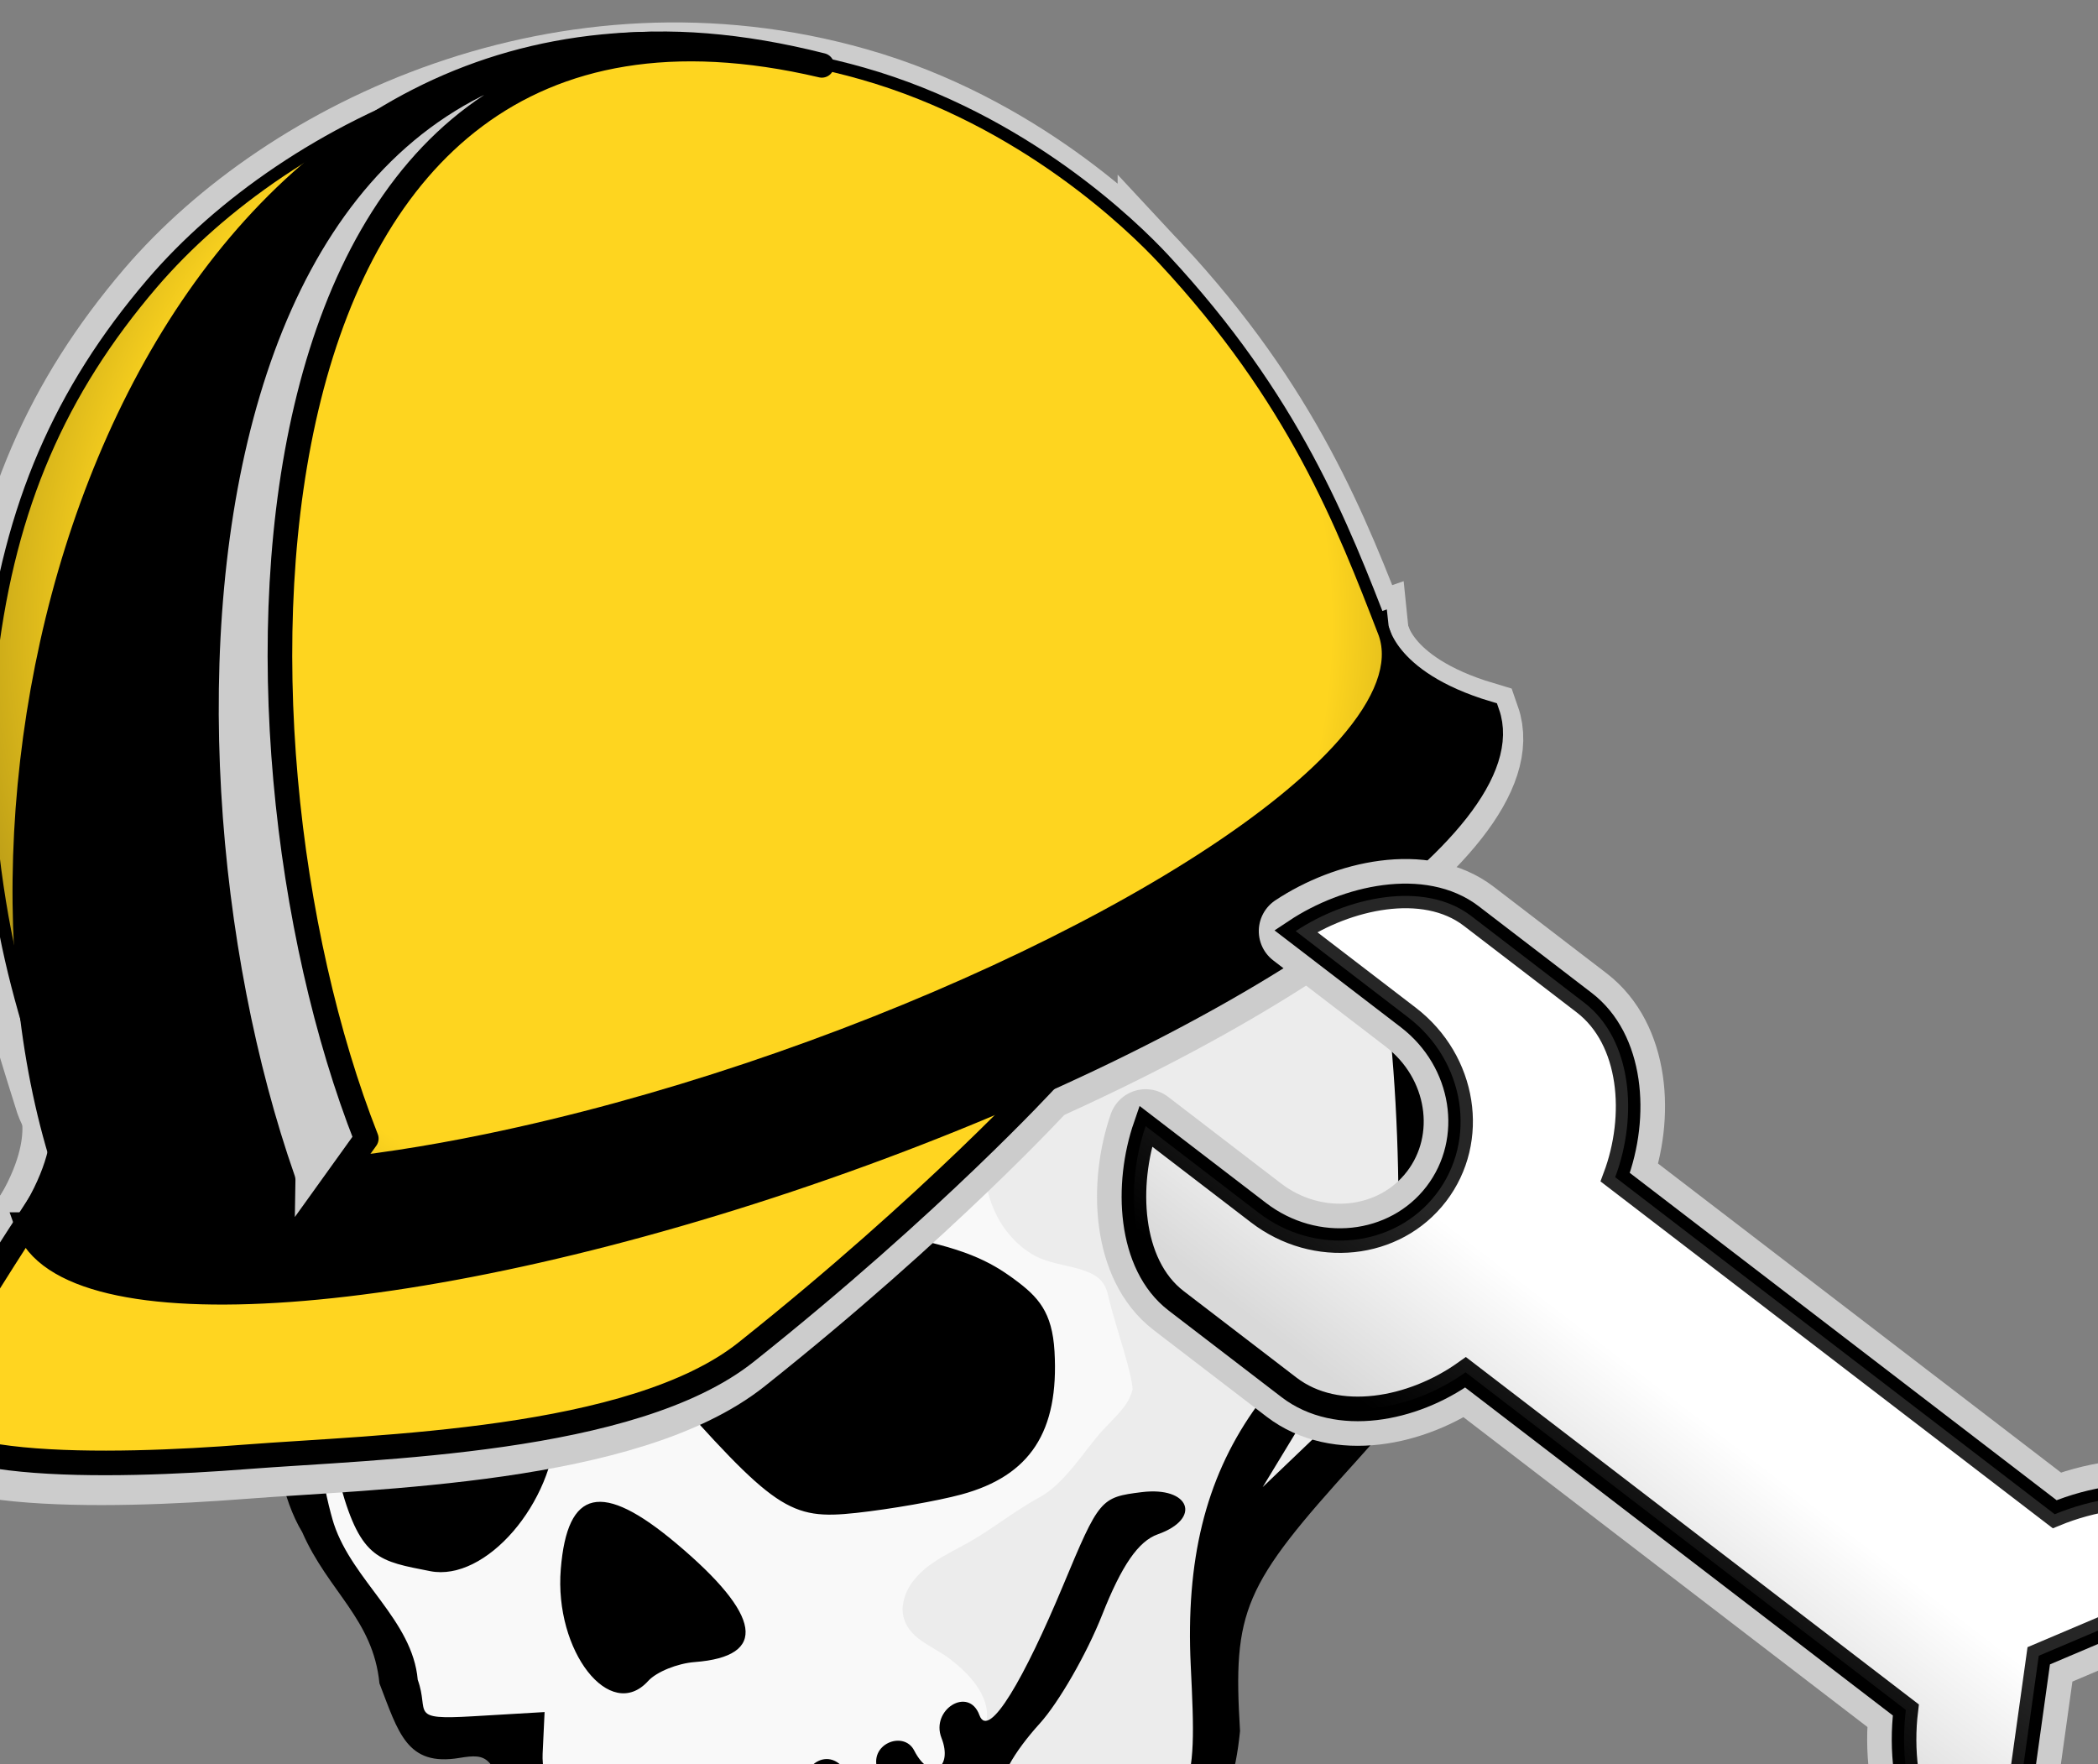 <?xml version="1.0"?><svg width="440" height="370" xmlns="http://www.w3.org/2000/svg" xmlns:xlink="http://www.w3.org/1999/xlink">
 <rect width="100%" height="100%" fill="#808080" stroke="none"/>
 <title>Engineering</title>
 <g>
  <title>Layer 1</title>
  <use id="svg_58" xlink:href="#svg_57" transform="rotate(-16.701 -222.104,308.918) matrix(3.132,0,0,3,401.755,415.28) " y="-53.411" x="-113.344"/>
  <g id="svg_2" transform="rotate(-19.296 109.384,132.195) ">
   <g id="svg_3">
    <path fill="#FFFFFF" stroke="#CCCCCC" stroke-width="15.477" d="m181.018,258.156c0,0 -30.965,16.684 -78.454,33.213c-28.683,10 -79.628,-6.867 -106.152,-13.891c-26.563,-7.049 -72.459,-21.629 -59.724,-34.364c12.736,-12.732 49.354,-39.888 49.354,-39.888c0,0 -34.865,57.573 194.976,54.93z" id="svg_4"/>
    <g id="svg_5">
     <path fill="#FFFFFF" stroke="#CCCCCC" stroke-width="15.477" d="m-30.931,216.286c0,24.282 72.646,43.974 162.273,43.974c89.617,0 162.249,-19.689 162.249,-43.974c-18.691,-13.548 -15.986,-24.954 -15.986,-24.954l-293.306,0c0.01,0 2.605,11.406 -15.23,24.954z" id="svg_6"/>
    </g>
    <g id="svg_7">
     <g id="svg_8">
      <path fill="#FFFFFF" d="m259.759,104.41c-3.628,-8.278 -17.685,-36.869 -46.261,-56.996c-51.803,-36.532 -116.039,-29.563 -153.81,-7.634c-25.523,14.848 -43.106,33.982 -57.037,62.074c-3.4,6.862 -9.738,21.504 -14.082,42.451c-3.759,18.168 -4.121,29.625 -4.726,48.653c0.03,15.899 30.204,30.239 82.196,37.222c72.762,9.744 160.702,1.28 196.393,-18.902c10.213,-5.772 15.034,-11.914 15.014,-17.896c-0.753,-24.585 -1.662,-52.437 -17.687,-88.972z" id="svg_9"/>
     </g>
     <g id="svg_10">
      <path fill="none" stroke="#CCCCCC" stroke-width="15.477" d="m259.759,104.41c-3.628,-8.278 -17.685,-36.869 -46.261,-56.996c-51.803,-36.532 -116.039,-29.563 -153.81,-7.634c-25.523,14.848 -43.106,33.982 -57.037,62.074c-3.4,6.862 -9.738,21.504 -14.082,42.451c-3.759,18.168 -4.121,29.625 -4.726,48.653c0.03,15.899 30.204,30.239 82.196,37.222c72.762,9.744 160.702,1.28 196.393,-18.902c10.213,-5.772 15.034,-11.914 15.014,-17.896c-0.753,-24.585 -1.662,-52.437 -17.687,-88.972z" id="svg_11"/>
     </g>
    </g>
   </g>
   <g id="svg_12">
    <path fill="#FFD520" stroke="#000000" stroke-width="5.159" d="m182.237,257.428c0,0 -30.974,16.656 -78.453,33.211c-28.673,9.98 -79.612,-6.867 -106.139,-13.916c-26.562,-7.023 -72.464,-21.604 -59.728,-34.365c12.735,-12.73 49.334,-39.871 49.334,-39.871c0,0 -34.849,57.576 194.986,54.941z" id="svg_13"/>
    <g id="svg_14">
     <path stroke="#000000" stroke-width="5.159" d="m-29.708,215.555c0,24.284 72.624,43.959 162.259,43.959c89.613,0 162.264,-19.67 162.264,-43.959c-18.702,-13.548 -15.979,-24.953 -15.979,-24.953l-293.324,0c0.011,0 2.601,11.406 -15.22,24.953z" id="svg_15"/>
    </g>
    <g id="svg_16">
     <g id="svg_17">
      <path fill="#FFD520" d="m260.992,103.669c-3.628,-8.272 -17.692,-36.851 -46.26,-56.997c-51.798,-36.531 -116.034,-29.554 -153.81,-7.628c-25.539,14.849 -43.112,33.981 -57.032,62.05c-3.406,6.862 -9.759,21.504 -14.082,42.462c-3.748,18.156 -4.115,29.623 -4.729,48.627c0.021,15.9 30.219,30.264 82.218,37.223c72.76,9.769 160.69,1.279 196.371,-18.903c10.213,-5.772 15.044,-11.892 15.022,-17.896c-0.78,-24.546 -1.692,-52.402 -17.698,-88.938z" id="svg_18"/>
     </g>
     <g id="svg_19">
      <path fill="none" stroke="#000000" stroke-width="5.159" d="m260.992,103.669c-3.628,-8.272 -17.692,-36.851 -46.26,-56.997c-51.798,-36.531 -116.034,-29.554 -153.81,-7.628c-25.539,14.849 -43.112,33.981 -57.032,62.05c-3.406,6.862 -9.759,21.504 -14.082,42.462c-3.748,18.156 -4.115,29.623 -4.729,48.627c0.021,15.9 30.219,30.264 82.218,37.223c72.76,9.769 160.69,1.279 196.371,-18.903c10.213,-5.772 15.044,-11.892 15.022,-17.896c-0.78,-24.546 -1.692,-52.402 -17.698,-88.938z" id="svg_20"/>
     </g>
    </g>
    <g id="svg_21">
     <g id="svg_22">
      <radialGradient transform="translate(0,-5) translate(17,-27) translate(-7,10) translate(1,-10) translate(6,11) translate(-15,-11) translate(4,17) translate(13,-11) translate(-5,91) translate(-23,10) translate(7,56) " id="SVGID_1_" cx="-464.92" cy="873.189" r="255.594" gradientTransform="matrix(1 0 0 1 614.4 -728.401)" gradientUnits="userSpaceOnUse">
       <stop offset="0.5" stop-color="#FED51F"/>
       <stop offset="1" stop-color="#000000"/>
      </radialGradient>
      <path fill="url(#SVGID_1_)" d="m260.992,103.669c-3.628,-8.272 -17.692,-36.851 -46.26,-56.997c-51.798,-36.531 -116.034,-29.554 -153.81,-7.628c-25.539,14.849 -43.112,33.981 -57.032,62.05c-3.406,6.862 -9.759,21.504 -14.082,42.462c-3.748,18.156 -4.115,29.623 -4.729,48.627c0.021,15.9 30.219,30.264 82.218,37.223c72.76,9.769 160.69,1.279 196.371,-18.903c10.213,-5.772 15.044,-11.892 15.022,-17.896c-0.78,-24.546 -1.692,-52.402 -17.698,-88.938z" id="svg_23"/>
     </g>
    </g>
   </g>
   <g id="svg_24">
    <g id="svg_25">
     <g id="svg_26">
      <path fill="#CCCCCC" d="m207.967,41.194c-108.972,-69.487 -219.567,73.224 -216.106,164.863l-10.137,4.09c0.005,-99.891 108.25,-247.126 226.243,-168.953" id="svg_27"/>
     </g>
     <polygon fill="#CCCCCC" points="-8.135 206.057 -23.803 225.15 -18.271 210.146" id="svg_28"/>
    </g>
    <path stroke="#000000" stroke-width="5.159" stroke-linecap="round" stroke-linejoin="round" d="m24.11,224.45l0,0c-0.005,-90.409 53.949,-231.274 151.653,-199.293c-104.773,-35.459 -194.014,94.259 -194.014,184.97l-5.532,15.003l42.381,14.294l5.512,-14.974l0,0z" id="svg_29"/>
    <g id="svg_30">
     <g id="svg_31">
      <path fill="#CCCCCC" d="m24.105,224.45l0,0l0,0l-5.526,15.004l24.849,-17.417c-3.478,-91.662 55.564,-250.325 164.546,-180.864c-118,-78.152 -183.869,83.371 -183.869,183.277z" id="svg_32"/>
     </g>
     <g id="svg_33">
      <path fill="none" stroke="#000000" stroke-width="5.159" stroke-linecap="round" stroke-linejoin="round" d="m24.105,224.45l0,0l0,0l-5.526,15.004l24.849,-17.417c-3.478,-91.662 55.564,-250.325 164.546,-180.864c-118,-78.152 -183.869,83.371 -183.869,183.277z" id="svg_34"/>
     </g>
    </g>
   </g>
  </g>
  <g id="svg_40" transform="rotate(-52.516 322.616,109.482) ">
   <g id="svg_41">
    <g id="svg_42">
     <path fill="none" stroke="#CCCCCC" stroke-width="15.477" stroke-linecap="round" stroke-linejoin="round" d="m248.493,178.445l0,-29.815c0,-12.544 -12.827,-23.172 -24.92,-27.314l0,29.756c0,15.011 -11.558,27.185 -25.806,27.185c-14.257,0 -25.795,-12.174 -25.795,-27.185l0,-29.837c-12.213,4.067 -25.181,14.774 -25.181,27.387l0,29.815c0,12.689 11.936,23.454 25.04,27.457l0,116.366c-14.692,8.665 -24.558,24.414 -24.558,42.452c0,27.368 22.611,49.57 50.514,49.57c27.899,0 50.521,-22.202 50.521,-49.57c0,-18.184 -10.02,-34.034 -24.907,-42.659l0,-116.16c13.122,-3.988 25.092,-14.754 25.092,-27.447zm-26.612,199.919l-24.072,13.633l-24.062,-13.633l0,-27.269l24.062,-13.633l24.072,13.633l0,27.269z" id="svg_43"/>
    </g>
   </g>
   <g id="svg_44">
    <g id="svg_45">
     <path fill="#FFFFFF" d="m248.493,178.445l0,-29.815c0,-12.544 -12.827,-23.172 -24.92,-27.314l0,29.756c0,15.011 -11.558,27.185 -25.806,27.185c-14.257,0 -25.795,-12.174 -25.795,-27.185l0,-29.837c-12.213,4.067 -25.181,14.774 -25.181,27.387l0,29.815c0,12.689 11.936,23.454 25.04,27.457l0,116.366c-14.692,8.665 -24.558,24.414 -24.558,42.452c0,27.368 22.611,49.57 50.514,49.57c27.899,0 50.521,-22.202 50.521,-49.57c0,-18.184 -10.02,-34.034 -24.907,-42.659l0,-116.16c13.122,-3.988 25.092,-14.754 25.092,-27.447zm-26.612,199.919l-24.072,13.633l-24.062,-13.633l0,-27.269l24.062,-13.633l24.072,13.633l0,27.269z" id="svg_46"/>
    </g>
    <g id="svg_47">
     <path fill="none" stroke="#000000" stroke-width="5.159" d="m248.493,178.445l0,-29.815c0,-12.544 -12.827,-23.172 -24.92,-27.314l0,29.756c0,15.011 -11.558,27.185 -25.806,27.185c-14.257,0 -25.795,-12.174 -25.795,-27.185l0,-29.837c-12.213,4.067 -25.181,14.774 -25.181,27.387l0,29.815c0,12.689 11.936,23.454 25.04,27.457l0,116.366c-14.692,8.665 -24.558,24.414 -24.558,42.452c0,27.368 22.611,49.57 50.514,49.57c27.899,0 50.521,-22.202 50.521,-49.57c0,-18.184 -10.02,-34.034 -24.907,-42.659l0,-116.16c13.122,-3.988 25.092,-14.754 25.092,-27.447zm-26.612,199.919l-24.072,13.633l-24.062,-13.633l0,-27.269l24.062,-13.633l24.072,13.633l0,27.269z" id="svg_48"/>
    </g>
   </g>
   <g opacity="0.15" id="svg_49">
    <g id="svg_50">
     <linearGradient transform="translate(49,13) translate(4,16) translate(-53,-14) translate(-269.115,93.326) translate(155,17) translate(-267,-83) translate(184.108,-90.823) translate(273,-7) translate(-220,-54) translate(-22,-1) translate(2,-4) translate(-5,101) translate(343.798,98.541) scale(1,1.67) translate(-343.798,-98.541) translate(415.906,123.071) scale(1,0.588) translate(-415.906,-123.071) " id="SVGID_2_" x1="0.657" y1="0.5" x2="0.065" y2="0.5">
      <stop offset="0.319" stop-color="#FFFFFF"/>
      <stop offset="1" stop-color="#000000"/>
     </linearGradient>
     <path fill="url(#SVGID_2_)" d="m248.493,178.445l0,-29.815c0,-12.544 -12.827,-23.172 -24.92,-27.314l0,29.756c0,15.011 -11.558,27.185 -25.806,27.185c-14.257,0 -25.795,-12.174 -25.795,-27.185l0,-29.837c-12.213,4.067 -25.181,14.774 -25.181,27.387l0,29.815c0,12.689 11.936,23.454 25.04,27.457l0,116.366c-14.692,8.665 -24.558,24.414 -24.558,42.452c0,27.368 22.611,49.57 50.514,49.57c27.899,0 50.521,-22.202 50.521,-49.57c0,-18.184 -10.02,-34.034 -24.907,-42.659l0,-116.16c13.122,-3.988 25.092,-14.754 25.092,-27.447zm-26.612,199.919l-24.072,13.633l-24.062,-13.633l0,-27.269l24.062,-13.633l24.072,13.633l0,27.269z" id="svg_51"/>
    </g>
   </g>
  </g>
 </g>
 <defs>
  <symbol id="svg_57">
   <path d="m9.438,84.955c-0.158,0.939 0.467,2.479 1.183,3.617c0.54,0.859 1.169,2.06 1.246,2.851c0.076,0.775 0.851,1.644 1.261,2.296c0.759,1.208 2.165,0.94 3.297,1.199c1.131,0.258 2.111,0.085 3.23,0.514c1.242,0.477 2.78,0.559 4.079,0.708c1.881,0.215 3.683,-0.208 5.478,-0.535c1.651,-0.301 3.541,-0.642 5.087,-0.29c1.401,0.32 3.629,-0.469 5.184,-0.714c1.869,-0.294 3.583,-1.706 5.196,-2.72c2.026,-1.273 4.295,-3.29 5.94,-5.005c0.293,-0.305 0.586,-0.61 0.878,-0.915c1.08,-1.125 1.35,-2.377 2.486,-3.561c0.64,-0.667 1.077,-2.377 1.411,-3.249c0.615,-1.602 1.885,-3.896 2.792,-5.388c0.617,-1.016 0.724,-1.393 1.772,-2.385c1.345,-1.274 3.031,-2.268 4.656,-3.289c1.574,-0.989 2.509,-2.008 3.335,-3.367c0.891,-1.466 4.376,-3.659 5.843,-4.58c0.261,-0.164 0.521,-0.327 0.782,-0.491c0.885,-0.556 1.378,-1.787 1.738,-2.728c0.619,-1.613 0.91,-3.344 1.456,-4.912c0.676,-1.942 1.239,-3.474 1.683,-5.418c0.611,-2.676 1.046,-5.591 0.991,-8.254c-0.039,-1.874 1.398,-3.879 1.355,-5.939c-0.04,-1.958 0.445,-3.932 0.246,-5.969c-0.12,-1.228 -1.375,-2.961 -1.853,-4.105c-0.55,-1.317 -1.271,-2.601 -2.031,-3.811c-0.665,-1.058 -1.263,-1.86 -2.061,-2.702c-0.145,-0.153 -0.305,-0.293 -0.458,-0.439c-0.962,-0.924 -1.867,-1.843 -2.828,-2.765c-1.229,-1.179 -2.836,-1.677 -4.019,-2.926c-0.979,-1.033 -2.758,-1.411 -4.179,-1.735c-2.541,-0.58 -5.265,-0.382 -7.424,-1.694c-1.132,-0.688 -2.823,-0.979 -4.064,-1.262c-1.837,-0.419 -3.655,-1.057 -5.467,-1.471c-0.25,-0.057 -0.479,-0.184 -0.718,-0.275c-0.913,-0.35 -2.675,-0.223 -3.539,-0.138c-2.147,0.21 -4.215,-0.379 -6.345,-0.555c-0.256,-0.021 -0.511,-0.042 -0.767,-0.063c-1.488,-0.123 -2.699,0.224 -4.142,0.059c-1.689,-0.193 -3.99,0.795 -5.541,1.302c-1.965,0.643 -3.926,2.043 -5.88,2.787c-1.204,0.458 -1.954,1.033 -2.702,2.061c-0.763,1.048 -2.586,2.17 -3.662,2.846c-1.189,0.747 -1.771,1.626 -2.471,3.007c-0.742,1.463 -0.957,2.9 -1.735,4.179c-0.64,1.053 -0.949,2.692 -1.214,3.852c-0.341,1.493 -0.788,2.477 -1.132,3.982c-0.29,1.27 -0.519,2.273 -0.726,3.182c-0.296,1.295 -0.765,2.862 -1.05,4.112c-0.182,0.798 -1.524,1.713 -2.032,2.549c-0.883,1.453 -1.461,2.49 -1.768,3.837c-0.278,1.216 -0.696,2.441 -0.775,3.394c-0.089,1.074 -0.392,2.124 -0.466,3.018c-0.102,1.235 -0.033,2.686 0.156,3.718c0.229,1.253 0.334,2.066 0.807,3.309c0.426,1.118 0.287,2.198 0.677,3.39c0.404,1.236 0.246,2.519 0.368,3.766c0.105,1.074 -0.356,1.968 0.089,3.033c0.494,1.182 1.448,2.157 2.501,2.244c0.844,0.07 2.066,0.853 2.824,1.314c0.998,0.607 0.633,1.574 1.034,2.802c0.479,1.465 0.568,2.093 0.465,3.342c-0.098,1.188 -0.097,2.464 0.286,3.636c0.336,1.027 0.671,1.91 0.774,2.966c0.078,0.803 -0.229,2.231 -0.678,2.97c-0.267,0.439 -0.593,1.218 -0.86,1.812z" id="svg_55" stroke-width="1px" fill-rule="evenodd" fill="#f9f9f9"/>
   <path d="m56.404,4.813l-0.73,0.717c0.949,0.957 2.108,1.416 3.105,1.887c0.997,0.472 1.836,0.937 2.326,1.823c1.133,2.048 1.563,2.853 1.066,5.162c-0.496,2.303 -1.952,5.499 -3.533,7.24c-1.716,1.89 -2.641,3.54 -3.989,5.164c-1.37,1.65 -3.139,3.537 -3.523,5.905c-0.372,2.295 0.179,4.523 -0.157,6.447c-0.383,2.195 0.079,4.494 1.499,6.144c0.763,0.887 1.877,1.355 2.731,1.938c0.427,0.291 0.8,0.59 1.032,0.938c0.233,0.348 0.368,0.749 0.338,1.301c-0.073,1.326 -0.053,2.828 -0.06,4.134c-0.006,1.202 -0.052,2.239 -0.179,2.77c-0.005,0.02 -0.031,0.042 -0.036,0.06c-0.561,0.919 -1.21,1.203 -2.622,2.054c-0.768,0.463 -1.62,1.176 -2.546,1.821c-0.926,0.646 -1.9,1.216 -2.769,1.408c-2.044,0.452 -3.846,1.249 -5.611,1.643c-0.897,0.201 -1.926,0.379 -2.864,0.729c-0.469,0.175 -0.915,0.408 -1.32,0.719c-0.405,0.311 -0.759,0.696 -1.021,1.195c-0.537,1.023 -0.247,2.022 0.255,2.755c0.502,0.734 1.178,1.346 1.595,1.95c0.446,0.647 0.952,1.492 1.228,2.365c0.276,0.874 0.32,1.743 0.003,2.471c-0.325,0.746 -0.987,1.297 -1.701,1.992c-0.714,0.695 -1.471,1.548 -1.785,2.856c-0.548,2.281 -1.972,5.623 -2.77,7.867c-0.414,1.165 -0.548,2.221 -0.768,3.066c-0.22,0.845 -0.492,1.469 -1.181,1.997c-1.603,1.228 -3.023,2.42 -4.676,3.307l0.479,0.88c1.769,-0.949 6.867,-0.849 8.448,-2.061c0.903,-0.692 9.212,-5.152 10.086,-5.563c3.658,-1.718 8.316,-6.824 8.529,-9.862c0.162,-2.312 5.689,-9.067 6.276,-11.51c0.253,-1.054 10.504,-6.034 11.183,-6.695c0.679,-0.661 5.269,-9.514 5.712,-10.528c0.45,-1.031 2.887,-11.819 2.566,-12.832c-0.321,-1.014 1.93,-8.802 1.444,-9.507c-0.515,-0.747 -1.114,-6.289 -1.514,-6.873c-0.4,-0.584 -2.999,-3.769 -2.628,-4.475c0.384,-0.732 -6.342,-5.337 -5.536,-5.638c0.781,-0.292 -9.615,-5.42 -9.412,-5.933c-0.142,0.047 -0.234,0.336 -0.283,0.842c-1.09,-0.41 -3.054,0.027 -3.883,-0.365c-1.033,-0.489 -2.035,-0.928 -2.807,-1.706z" id="svg_54" stroke-width="1px" fill-rule="evenodd" fill="#ececec"/>
   <path d="m45.098,92.708c-7.155,4.496 -13.234,6.013 -21.509,5.368c-4.273,-0.333 -8.654,-1.596 -9.364,-2.699c-0.198,-0.308 -0.826,-0.667 -1.395,-0.797c-2.832,-0.646 -5.178,-9.168 -3.836,-13.937c0.418,-1.487 0.452,-3.195 0.075,-3.794c-0.377,-0.6 -0.735,-2.877 -0.796,-5.06c-0.102,-3.648 -0.281,-3.992 -2.211,-4.247c-3.551,-0.47 -3.423,-2.931 -3.696,-6.597c0.832,-4.42 -1.52,-7.175 -2.043,-11.676c-1.304,-5.266 1.606,-14.486 3.938,-14.83c1.642,-2.802 1.531,-4.915 2.404,-8.59c3.272,-15.766 15.412,-24.542 30.629,-25.817c4.867,-0.408 21.547,2.943 27.563,5.537c5.648,2.436 11.796,7.9 14.343,11.606c5.862,8.511 4.827,16.734 2.234,27.665c-3.377,14.234 -4.393,15.974 -12.187,20.877c-9.603,6.041 -10.751,7.472 -12.603,15.709c-2.248,5.693 -4.907,7.296 -11.546,11.28zm9.644,-16.654c1.699,-7.146 4.515,-12.143 8.895,-15.779c3.146,-2.612 4.012,-2.972 4.662,-1.937c0.515,0.82 -0.321,2.325 -2.355,4.24l-3.154,2.969l4.366,-2.325c2.401,-1.279 5.073,-3.063 5.937,-3.965c2.293,-2.394 7.228,-21.008 7.485,-28.238c0.202,-5.68 -0.108,-6.741 -3.607,-12.302c-2.74,-4.355 -2.4,-3.873 -6.139,-6.772c-3.802,-2.947 -17.674,-6.956 -27.465,-8.04c-16.345,-1.259 -26.601,4.481 -33.073,18.509c-1.513,3.278 -2.319,10.687 -3.565,12.58c-2.579,4.092 -3.152,5.386 -3.77,9.693c-0.388,1.5 -0.464,4.052 -0.447,4.668c0.112,4.189 3.195,8.024 2.379,12.119c0.136,2.45 -1.418,2.498 2.84,3.552l4.675,1.157l-0.931,2.762c-0.512,1.519 -0.385,4.19 0.283,5.936c1.09,2.849 1.463,3.02 1.879,1.177c0.636,-2.815 2.957,-2.341 2.618,0.22c-0.284,2.142 1.284,1.734 1.794,-0.503c0.63,-2.76 3.305,-1.963 2.809,0.847c-0.959,2.909 1.629,1.854 1.695,-0.146c0.438,-2.567 3.282,-1.988 3.202,0.682c0.884,2.642 2.38,1.117 2.027,-0.477c-0.372,-1.675 2.647,-2.991 2.943,0.256c0.387,2.341 1.798,1.613 1.936,-0.135c-0.148,-1.971 2.43,-2.211 2.71,-0.621c0.438,2.484 2.171,1.948 1.993,-0.288c-0.169,-2.12 2.75,-2.952 2.872,-0.764c0.106,1.899 3.655,-1.647 7.858,-7.001c3.984,-5.076 4.103,-5.158 6.833,-4.676c3.21,0.566 3.386,2.986 0.229,3.147c-1.375,0.07 -2.913,1.355 -5.117,4.274c-1.733,2.296 -4.481,5.01 -6.106,6.031c-2.062,1.296 -4.081,3.1 -3.524,3.986c0.555,2.371 -1.929,3.817 -2.536,1.458c-1.047,-2.112 -2.035,-1.699 -1.846,0.388c0.496,2.982 -2.937,3.128 -3.093,0.195c-0.588,-2.044 -1.918,-1.561 -1.86,0.169c0.113,3.362 -2.867,3.843 -3.248,0.588c-0.34,-2.899 -1.964,-2.372 -2.248,0.009c-0.154,3.04 -3.023,2.32 -3.116,-0.367c0.108,-2.967 -1.929,-2.524 -2.165,0.053c-0.651,2.379 -2.479,2.655 -3.025,0.329c0.979,-1.994 -1.528,-5.021 -1.862,-1.461c-0.093,1.26 -0.768,2.296 -1.499,2.301c-0.931,0.007 -1.197,-0.749 -0.885,-2.515c0.266,-1.511 0.047,-2.275 -0.545,-1.902c-1.565,0.984 -1.056,7.967 0.797,10.923c1.383,2.207 2.944,2.873 8.723,3.723c8.617,1.267 11.688,0.576 21.822,-4.913c8.683,-4.702 8.784,-4.83 10.919,-13.814zm-11.422,-16.068c-1.635,-0.045 -4.824,-0.44 -7.088,-0.877c-4.421,-0.854 -5.175,-1.822 -10.092,-12.951c-1.922,-4.35 -1.893,-4.737 0.486,-6.575c4.271,-3.3 8.648,-2.887 17.276,1.628c4.364,2.284 5.76,3.767 6.961,5.431c1.201,1.664 1.799,2.955 1.188,5.635c-1.246,5.459 -3.945,7.842 -8.731,7.709zm-20.325,5.864c-1.137,-0.26 -2.644,-0.11 -3.349,0.333c-3.244,2.039 -5.457,-3.889 -3.451,-9.246c1.972,-5.268 4.327,-5.091 7.899,0.594c4.114,6.547 3.734,9.423 -1.099,8.319zm-15.216,-11.402c-3.046,-1.681 -4.209,-2.161 -4.104,-7.46c0.212,-10.637 9.206,-10.533 14.287,-5.537c1.583,1.557 1.72,2.641 0.725,5.745c-1.659,5.175 -7.562,9.1 -10.909,7.252z" id="svg_53" fill="#000000"/>
  </symbol>
 </defs>
</svg>